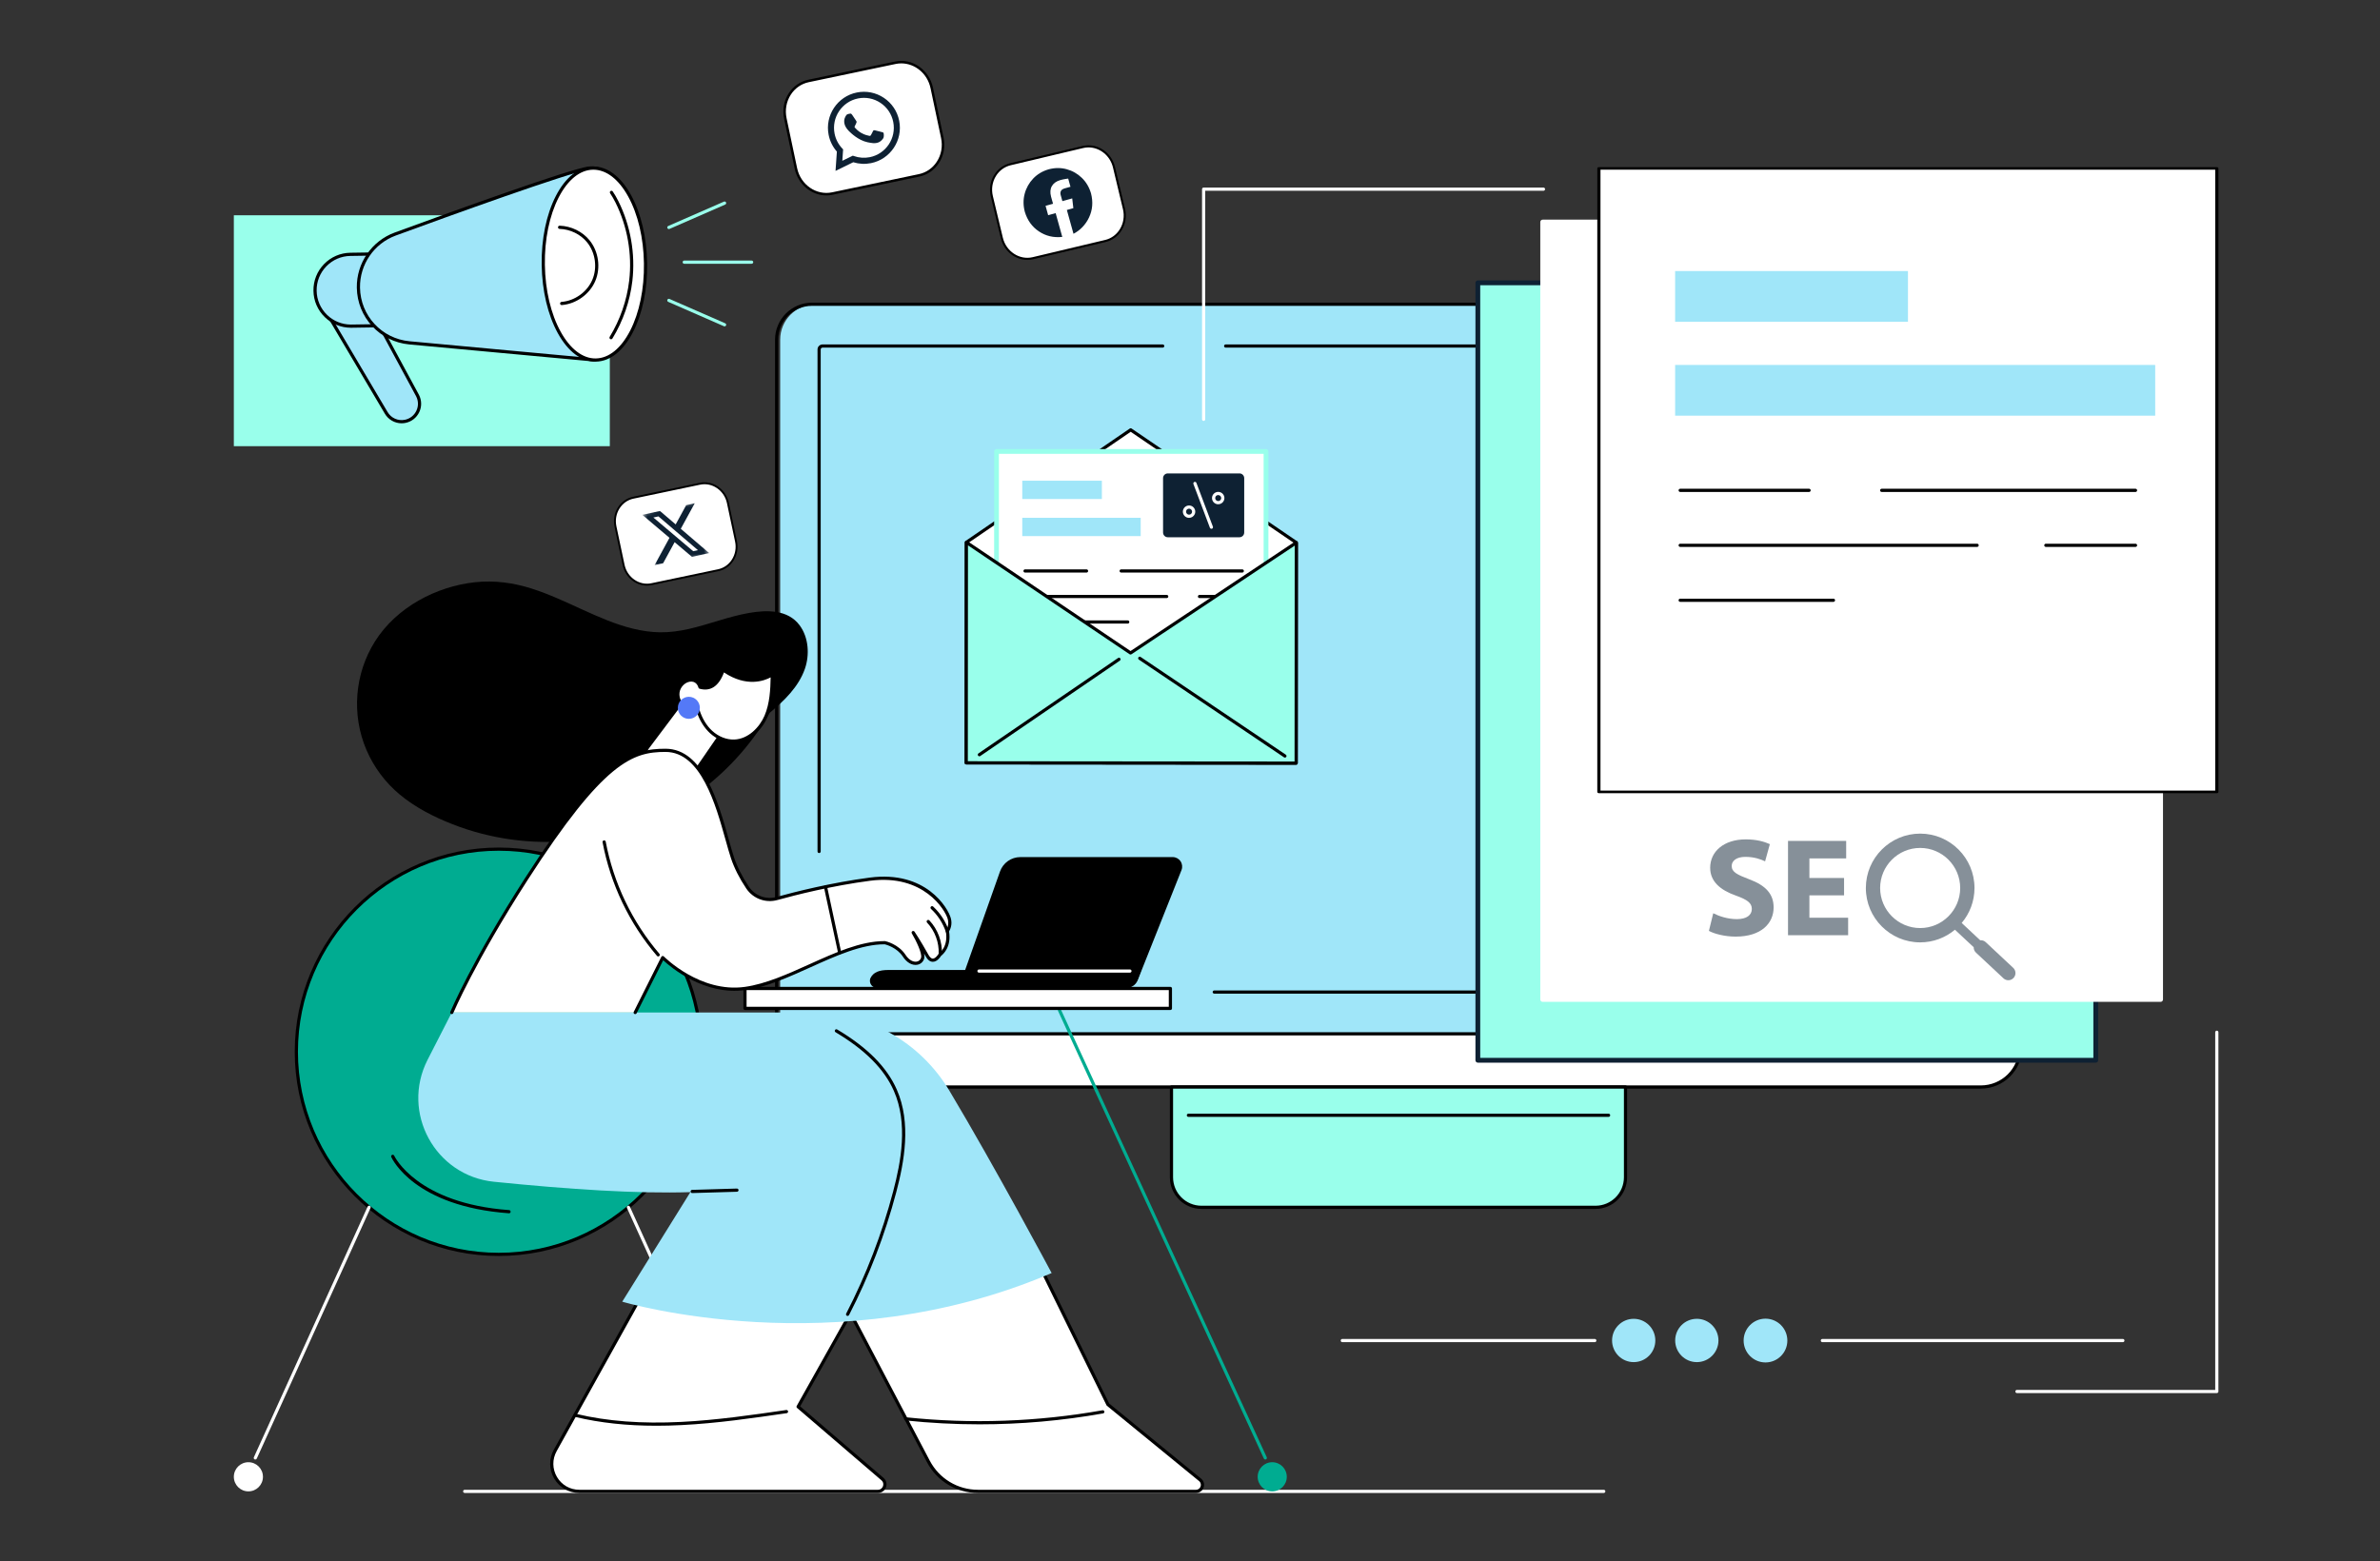 <svg xmlns="http://www.w3.org/2000/svg" width="509" height="334" viewBox="0 0 509 334" fill="none"><rect x="0" y="0" width="509" height="334" fill="#333333" stroke="none"/><g clip-path="url(#clip0_2207_28450)"><path d="M178.006 41.402L196.573 37.508C200.09 36.77 202.308 33.17 201.524 29.467L199.268 18.794C198.485 15.091 194.998 12.687 191.48 13.424L172.915 17.317C169.396 18.055 167.18 21.656 167.963 25.359L170.219 36.031C171.003 39.735 174.488 42.14 178.006 41.402Z" fill="white"></path><path d="M176.732 41.8C173.562 41.8 170.671 39.46 169.957 36.087L167.701 25.414C167.294 23.489 167.647 21.544 168.692 19.937C169.668 18.438 171.148 17.415 172.858 17.056L191.424 13.163C195.076 12.394 198.715 14.896 199.527 18.738L201.784 29.409C202.191 31.335 201.84 33.28 200.793 34.887C199.816 36.385 198.337 37.409 196.628 37.767L178.061 41.661C177.617 41.755 177.171 41.8 176.732 41.8ZM192.754 13.557C192.35 13.557 191.942 13.598 191.534 13.685L172.968 17.578C171.397 17.909 170.036 18.849 169.138 20.229C168.171 21.716 167.845 23.518 168.223 25.304L170.479 35.977C171.23 39.531 174.583 41.846 177.953 41.141L196.518 37.248C198.088 36.918 199.45 35.977 200.347 34.597C201.316 33.11 201.641 31.307 201.264 29.52L199.006 18.849C198.347 15.725 195.678 13.557 192.754 13.557Z" fill="black"></path><path d="M139.345 124.96L153.605 121.969C156.308 121.402 158.01 118.636 157.409 115.792L155.676 107.596C155.075 104.751 152.397 102.905 149.694 103.471L135.435 106.461C132.733 107.028 131.029 109.794 131.631 112.638L133.364 120.835C133.966 123.679 136.643 125.527 139.345 124.96Z" fill="white"></path><path d="M138.367 125.266C135.932 125.266 133.712 123.469 133.164 120.878L131.43 112.681C131.118 111.202 131.389 109.708 132.191 108.474C132.941 107.323 134.078 106.538 135.391 106.262L149.651 103.271C152.456 102.682 155.251 104.603 155.874 107.553L157.608 115.75C157.92 117.228 157.65 118.723 156.847 119.958C156.096 121.108 154.96 121.894 153.646 122.169L139.386 125.16C139.046 125.231 138.704 125.266 138.367 125.266ZM150.673 103.574C150.363 103.574 150.05 103.605 149.736 103.671L135.476 106.662C134.269 106.915 133.224 107.638 132.534 108.697C131.791 109.84 131.54 111.224 131.831 112.595L133.564 120.792C134.142 123.523 136.716 125.301 139.304 124.759L153.564 121.769C154.77 121.516 155.816 120.792 156.505 119.733C157.249 118.591 157.498 117.206 157.209 115.834L155.475 107.638C154.969 105.238 152.918 103.574 150.673 103.574Z" fill="black"></path><path d="M169.751 218.887H421.693L432.084 220.374V224.191C432.084 228.79 428.293 232.518 423.619 232.518H174.561C169.885 232.518 166.096 228.789 166.096 224.191V221.138L169.751 218.887Z" fill="white"></path><path d="M166.852 221.138H432.84V72.66C432.84 68.474 429.451 65.081 425.27 65.081H174.423C170.241 65.081 166.852 68.475 166.852 72.66V221.138Z" fill="#A0E6F9"></path><path d="M432.083 221.479H166.095C165.907 221.479 165.755 221.327 165.755 221.138V72.66C165.755 68.293 169.303 64.739 173.665 64.739H424.512C428.874 64.739 432.422 68.293 432.422 72.66V221.138C432.423 221.327 432.271 221.479 432.083 221.479ZM166.436 220.797H431.742V72.66C431.742 68.668 428.5 65.421 424.513 65.421H173.665C169.679 65.421 166.436 68.668 166.436 72.66V220.797Z" fill="black"></path><path d="M175.181 182.469C174.992 182.469 174.84 182.316 174.84 182.127V74.742C174.84 74.154 175.323 73.676 175.919 73.676H248.662C248.851 73.676 249.003 73.829 249.003 74.017C249.003 74.205 248.851 74.358 248.662 74.358H175.919C175.7 74.358 175.521 74.53 175.521 74.743V182.128C175.521 182.316 175.369 182.469 175.181 182.469Z" fill="black"></path><path d="M422.998 212.542H259.685C259.497 212.542 259.345 212.39 259.345 212.202C259.345 212.014 259.497 211.861 259.685 211.861H422.657V74.742C422.657 74.53 422.48 74.358 422.26 74.358H262.129C261.941 74.358 261.788 74.205 261.788 74.017C261.788 73.829 261.941 73.676 262.129 73.676H422.261C422.855 73.676 423.34 74.154 423.34 74.742V212.202C423.339 212.39 423.186 212.542 422.998 212.542Z" fill="black"></path><path d="M423.618 232.859H174.562C169.705 232.859 165.756 228.97 165.756 224.19C165.756 224.002 165.908 223.849 166.096 223.849C166.284 223.849 166.437 224.002 166.437 224.19C166.437 228.594 170.082 232.176 174.562 232.176H423.618C428.098 232.176 431.742 228.593 431.742 224.19C431.742 224.002 431.895 223.849 432.083 223.849C432.271 223.849 432.423 224.002 432.423 224.19C432.423 228.97 428.473 232.859 423.618 232.859Z" fill="black"></path><path d="M256.953 258.252H341.225C344.768 258.252 347.642 255.376 347.642 251.827V232.518H250.538V251.827C250.538 255.375 253.41 258.252 256.953 258.252Z" fill="#99FFEB"></path><path d="M341.225 258.593H256.954C253.228 258.593 250.196 255.559 250.196 251.827V232.518C250.196 232.33 250.349 232.177 250.537 232.177H347.641C347.829 232.177 347.981 232.33 347.981 232.518V251.827C347.982 255.559 344.951 258.593 341.225 258.593ZM250.879 232.859V251.827C250.879 255.182 253.604 257.911 256.955 257.911H341.226C344.577 257.911 347.302 255.182 347.302 251.827V232.859H250.879Z" fill="black"></path><path d="M344.023 238.904H254.156C253.967 238.904 253.815 238.751 253.815 238.563C253.815 238.375 253.967 238.222 254.156 238.222H344.023C344.212 238.222 344.364 238.375 344.364 238.563C344.364 238.751 344.212 238.904 344.023 238.904Z" fill="black"></path><path d="M277.204 163.233L206.642 163.171L206.676 116.008L241.816 91.948L277.237 116.07L277.204 163.233Z" fill="white"></path><path d="M277.204 163.574L206.642 163.513C206.454 163.513 206.302 163.36 206.302 163.171L206.335 116.008C206.335 115.895 206.391 115.791 206.483 115.727L241.624 91.666C241.74 91.587 241.892 91.587 242.008 91.666L277.429 115.788C277.522 115.852 277.578 115.957 277.578 116.07L277.544 163.233C277.544 163.323 277.509 163.411 277.445 163.475C277.38 163.538 277.293 163.574 277.204 163.574ZM206.984 162.831L276.863 162.892L276.896 116.25L241.817 92.361L207.017 116.188L206.984 162.831Z" fill="black"></path><path d="M213.124 130.634L241.939 140.393L270.756 130.634V96.57H213.124V130.634Z" fill="white"></path><path d="M241.94 140.905C241.884 140.905 241.829 140.896 241.776 140.878L212.959 131.118C212.751 131.048 212.612 130.852 212.612 130.634V96.57C212.612 96.288 212.841 96.059 213.124 96.059H270.756C271.039 96.059 271.268 96.288 271.268 96.57V130.634C271.268 130.853 271.128 131.048 270.921 131.118L242.104 140.878C242.05 140.896 241.995 140.905 241.94 140.905ZM213.633 130.267L241.94 139.853L270.246 130.267V97.083H213.634L213.633 130.267Z" fill="#99FFEB"></path><path d="M243.956 110.762H218.628V114.674H243.956V110.762Z" fill="#A0E6F9"></path><path d="M235.652 102.828H218.628V106.74H235.652V102.828Z" fill="#A0E6F9"></path><path d="M241.183 133.39H219.222C219.034 133.39 218.881 133.237 218.881 133.048C218.881 132.86 219.034 132.707 219.222 132.707H241.183C241.371 132.707 241.524 132.86 241.524 133.048C241.524 133.237 241.371 133.39 241.183 133.39Z" fill="black"></path><path d="M249.52 127.932H219.221C219.033 127.932 218.88 127.78 218.88 127.591C218.88 127.401 219.033 127.25 219.221 127.25H249.52C249.708 127.25 249.86 127.402 249.86 127.591C249.86 127.779 249.709 127.932 249.52 127.932Z" fill="black"></path><path d="M265.682 127.932H256.532C256.344 127.932 256.191 127.78 256.191 127.591C256.191 127.401 256.344 127.25 256.532 127.25H265.682C265.87 127.25 266.022 127.402 266.022 127.591C266.022 127.779 265.87 127.932 265.682 127.932Z" fill="black"></path><path d="M232.373 122.474H219.221C219.033 122.474 218.88 122.321 218.88 122.133C218.88 121.944 219.033 121.792 219.221 121.792H232.373C232.561 121.792 232.714 121.944 232.714 122.133C232.714 122.321 232.561 122.474 232.373 122.474Z" fill="black"></path><path d="M265.682 122.474H239.781C239.593 122.474 239.44 122.321 239.44 122.133C239.44 121.944 239.593 121.792 239.781 121.792H265.682C265.87 121.792 266.022 121.944 266.022 122.133C266.022 122.321 265.87 122.474 265.682 122.474Z" fill="black"></path><path d="M277.204 163.233L206.642 163.171L206.676 116.008L241.782 139.669L277.237 116.07L277.204 163.233Z" fill="#99FFEB"></path><path d="M277.204 163.573L206.642 163.513C206.454 163.513 206.302 163.36 206.302 163.171L206.335 116.008C206.335 115.882 206.405 115.766 206.516 115.707C206.627 115.648 206.762 115.655 206.866 115.725L241.784 139.258L277.049 115.785C277.153 115.715 277.288 115.71 277.399 115.768C277.51 115.827 277.578 115.943 277.578 116.069L277.544 163.232C277.544 163.322 277.509 163.41 277.445 163.473C277.38 163.538 277.293 163.573 277.204 163.573ZM206.984 162.831L276.863 162.892L276.896 116.707L241.971 139.953C241.856 140.03 241.707 140.029 241.592 139.952L207.016 116.65L206.984 162.831Z" fill="black"></path><path d="M274.8 162.055C274.736 162.055 274.668 162.036 274.611 161.996L243.561 141.092C243.405 140.987 243.363 140.774 243.468 140.619C243.573 140.463 243.785 140.42 243.941 140.526L274.991 161.43C275.147 161.536 275.188 161.748 275.084 161.904C275.017 162.002 274.91 162.055 274.8 162.055Z" fill="black"></path><path d="M209.453 161.775C209.345 161.775 209.238 161.723 209.172 161.626C209.065 161.47 209.106 161.258 209.262 161.152L239.121 140.745C239.275 140.639 239.487 140.679 239.594 140.834C239.7 140.99 239.66 141.202 239.504 141.309L209.645 161.715C209.587 161.756 209.521 161.775 209.453 161.775Z" fill="black"></path><path d="M265.085 114.92H249.748C249.194 114.92 248.739 114.465 248.739 113.909V102.275C248.739 101.719 249.194 101.264 249.748 101.264H265.085C265.64 101.264 266.094 101.719 266.094 102.275V113.909C266.094 114.465 265.64 114.92 265.085 114.92Z" fill="#0E2133"></path><path d="M259.078 113.113C258.941 113.113 258.811 113.029 258.759 112.892L255.233 103.533C255.167 103.357 255.255 103.16 255.433 103.093C255.608 103.027 255.804 103.115 255.871 103.293L259.396 112.652C259.463 112.829 259.375 113.025 259.197 113.092C259.159 113.106 259.118 113.113 259.078 113.113Z" fill="white"></path><path d="M254.298 110.771C254.116 110.771 253.93 110.733 253.753 110.654C253.431 110.507 253.184 110.244 253.059 109.914C252.934 109.582 252.946 109.222 253.092 108.9C253.394 108.235 254.181 107.939 254.846 108.24C255.168 108.387 255.415 108.65 255.54 108.981C255.665 109.312 255.653 109.672 255.507 109.995C255.285 110.482 254.803 110.771 254.298 110.771ZM254.3 108.803C254.055 108.803 253.82 108.944 253.713 109.181C253.642 109.338 253.637 109.511 253.697 109.673C253.757 109.834 253.877 109.962 254.033 110.033C254.357 110.18 254.739 110.036 254.886 109.713C254.956 109.556 254.963 109.382 254.902 109.221C254.842 109.06 254.723 108.933 254.566 108.862C254.48 108.822 254.389 108.803 254.3 108.803Z" fill="white"></path><path d="M260.531 107.864C260.348 107.864 260.164 107.826 259.986 107.746C259.664 107.599 259.418 107.337 259.292 107.006C259.168 106.675 259.179 106.314 259.325 105.992C259.627 105.327 260.412 105.031 261.079 105.332C261.401 105.478 261.648 105.741 261.773 106.072C261.898 106.403 261.886 106.764 261.74 107.086C261.519 107.576 261.035 107.864 260.531 107.864ZM260.534 105.897C260.287 105.897 260.054 106.037 259.947 106.274C259.877 106.431 259.87 106.606 259.931 106.766C259.991 106.927 260.11 107.054 260.267 107.125C260.59 107.273 260.973 107.128 261.12 106.805C261.191 106.649 261.196 106.474 261.136 106.313C261.076 106.152 260.956 106.025 260.8 105.954C260.713 105.915 260.621 105.897 260.534 105.897Z" fill="white"></path><path d="M342.989 319.35H99.384C99.196 319.35 99.043 319.197 99.043 319.009C99.043 318.82 99.196 318.668 99.384 318.668H342.99C343.178 318.668 343.33 318.82 343.33 319.009C343.329 319.197 343.178 319.35 342.989 319.35Z" fill="white"></path><path d="M240.595 211.32H187.606C187.292 211.32 186.979 211.239 186.72 211.061C186.113 210.644 185.903 209.897 186.142 209.257C186.768 207.944 188.058 207.483 189.968 207.483H244.071L243.369 209.394C242.937 210.552 241.832 211.32 240.595 211.32Z" fill="black"></path><path d="M240.895 211.32C241.955 211.32 242.908 210.673 243.3 209.687L252.68 186.116C252.929 185.49 252.852 184.782 252.475 184.225C252.097 183.667 251.469 183.334 250.796 183.334H218.229C216.267 183.334 214.517 184.572 213.862 186.425L205.056 211.321L240.895 211.32Z" fill="black"></path><path d="M241.657 208.054H209.37C209.182 208.054 209.029 207.901 209.029 207.712C209.029 207.525 209.182 207.372 209.37 207.372H241.657C241.846 207.372 241.998 207.525 241.998 207.712C241.998 207.901 241.846 208.054 241.657 208.054Z" fill="white"></path><path d="M106.665 268.316C130.571 268.316 149.951 248.912 149.951 224.975C149.951 201.039 130.571 181.634 106.665 181.634C82.759 181.634 63.379 201.039 63.379 224.975C63.379 248.912 82.759 268.316 106.665 268.316Z" fill="#00AC91"></path><path d="M106.665 268.657C82.609 268.657 63.038 249.061 63.038 224.975C63.038 200.889 82.609 181.294 106.665 181.294C130.721 181.294 150.292 200.889 150.292 224.975C150.292 249.061 130.72 268.657 106.665 268.657ZM106.665 181.976C82.984 181.976 63.72 201.265 63.72 224.975C63.72 248.686 82.984 267.975 106.665 267.975C130.345 267.975 149.61 248.686 149.61 224.975C149.61 201.265 130.344 181.976 106.665 181.976Z" fill="black"></path><path d="M108.865 259.526C108.857 259.526 108.848 259.526 108.841 259.525C88.632 258.059 83.874 247.918 83.681 247.487C83.605 247.316 83.681 247.114 83.853 247.037C84.024 246.959 84.226 247.036 84.302 247.208C84.349 247.31 89.122 257.411 108.89 258.845C109.077 258.858 109.218 259.021 109.204 259.209C109.192 259.389 109.042 259.526 108.865 259.526Z" fill="black"></path><path d="M54.604 312.196C54.556 312.196 54.509 312.186 54.463 312.166C54.292 312.088 54.217 311.885 54.293 311.715L78.62 258.111C78.697 257.94 78.898 257.863 79.07 257.941C79.241 258.019 79.317 258.221 79.239 258.392L54.914 311.996C54.857 312.123 54.733 312.196 54.604 312.196Z" fill="white"></path><path d="M53.123 319.009C54.843 319.009 56.236 317.613 56.236 315.892C56.236 314.17 54.843 312.775 53.123 312.775C51.404 312.775 50.01 314.17 50.01 315.892C50.01 317.613 51.404 319.009 53.123 319.009Z" fill="white"></path><path d="M158.726 312.196C158.596 312.196 158.473 312.123 158.416 311.996L134.09 258.392C134.012 258.221 134.087 258.019 134.259 257.941C134.432 257.863 134.633 257.939 134.71 258.111L159.035 311.715C159.114 311.886 159.038 312.088 158.866 312.166C158.82 312.186 158.773 312.196 158.726 312.196Z" fill="white"></path><path d="M160.205 319.009C161.925 319.009 163.318 317.613 163.318 315.892C163.318 314.17 161.925 312.775 160.205 312.775C158.486 312.775 157.092 314.17 157.092 315.892C157.092 317.613 158.486 319.009 160.205 319.009Z" fill="black"></path><path d="M270.607 312.196C270.477 312.196 270.354 312.123 270.296 311.997L226.284 216.25C226.204 216.079 226.279 215.876 226.451 215.798C226.622 215.719 226.823 215.793 226.902 215.965L270.916 311.713C270.994 311.884 270.919 312.086 270.748 312.165C270.701 312.186 270.653 312.196 270.607 312.196Z" fill="#00AC91"></path><path d="M272.086 319.009C273.806 319.009 275.199 317.613 275.199 315.892C275.199 314.17 273.806 312.775 272.086 312.775C270.367 312.775 268.973 314.17 268.973 315.892C268.973 317.613 270.367 319.009 272.086 319.009Z" fill="#00AC91"></path><path d="M250.308 211.438H159.327V215.699H250.308V211.438Z" fill="white"></path><path d="M250.308 216.041H159.327C159.139 216.041 158.986 215.888 158.986 215.699V211.438C158.986 211.25 159.139 211.097 159.327 211.097H250.308C250.496 211.097 250.649 211.25 250.649 211.438V215.699C250.649 215.888 250.496 216.041 250.308 216.041ZM159.667 215.358H249.967V211.779H159.667V215.358Z" fill="black"></path><path d="M171.013 133.754C168.496 130.361 164 130.457 160.236 131.105C155.843 131.863 151.683 133.541 147.344 134.526C145.289 134.993 143.198 135.284 141.086 135.25C139.179 135.22 137.28 134.932 135.427 134.486C131.643 133.574 128.062 131.988 124.531 130.381C120.983 128.766 117.443 127.086 113.72 125.902C109.798 124.653 105.736 124.096 101.628 124.536C93.251 125.432 84.79 129.936 80.219 137.159C75.829 144.098 75.135 152.864 78.367 160.405C79.94 164.078 82.372 167.34 85.433 169.904C88.76 172.69 92.712 174.706 96.731 176.286C104.79 179.455 113.596 180.662 122.212 179.851C130.333 179.087 138.199 176.495 145.181 172.275C151.797 168.278 157.573 162.911 162.011 156.575C162.939 155.252 163.8 153.885 164.605 152.484C167.685 149.918 170.806 146.922 172.143 143.048C173.179 140.047 172.944 136.358 171.013 133.754Z" fill="black"></path><path d="M138.845 160.007L146.692 149.569C147.171 148.941 150.673 147.506 151.186 148.002L154.113 154.717C154.552 155.142 154.593 155.874 154.208 156.431L148.133 165.254C147.273 166.5 145.872 167.209 144.49 167.097C142.732 166.953 140.388 166.151 138.588 163.315C137.973 162.348 138.085 161.002 138.845 160.007Z" fill="white"></path><path d="M149.696 146.99C149.696 146.99 149.374 145.514 147.923 145.452C146.493 145.391 145.192 146.669 144.994 148.089C144.797 149.508 145.648 150.983 146.933 151.613C147.659 151.969 148.369 152.226 149.281 151.984C149.83 153.714 150.743 155.356 152.08 156.581C153.418 157.807 155.203 158.59 157.016 158.533C160.049 158.436 162.619 156.021 163.819 153.23C165.018 150.439 165.115 147.314 165.167 144.277C165.167 144.277 160.813 147.651 154.664 143.305C153.699 146.163 152.162 147.675 149.696 146.99Z" fill="white"></path><path d="M156.83 158.876C155.079 158.876 153.274 158.138 151.85 156.833C150.635 155.719 149.671 154.183 149.052 152.38C148.134 152.528 147.405 152.223 146.783 151.918C145.338 151.208 144.443 149.578 144.657 148.04C144.888 146.387 146.379 145.045 147.936 145.111C149.148 145.163 149.761 146.085 149.97 146.708C151.982 147.182 153.374 146.06 154.342 143.195C154.376 143.093 154.457 143.013 154.559 142.98C154.66 142.947 154.772 142.964 154.861 143.026C160.716 147.164 164.788 144.137 164.958 144.007C165.062 143.928 165.202 143.914 165.319 143.972C165.435 144.031 165.509 144.152 165.506 144.283C165.46 147.012 165.401 150.407 164.131 153.364C162.732 156.618 159.943 158.78 157.025 158.873C156.961 158.875 156.896 158.876 156.83 158.876ZM149.281 151.642C149.425 151.642 149.559 151.736 149.604 151.88C150.182 153.697 151.117 155.235 152.311 156.329C153.657 157.564 155.373 158.241 157.005 158.191C160.023 158.095 162.446 155.562 163.505 153.094C164.631 150.477 164.765 147.442 164.814 144.891C163.443 145.631 159.672 147.053 154.835 143.835C153.718 146.801 151.96 147.972 149.603 147.318C149.482 147.284 149.39 147.186 149.361 147.063C149.35 147.01 149.071 145.842 147.905 145.792C146.707 145.741 145.51 146.835 145.33 148.134C145.156 149.388 145.891 150.721 147.081 151.305C147.842 151.678 148.431 151.855 149.191 151.652C149.222 151.645 149.252 151.642 149.281 151.642Z" fill="black"></path><path d="M166.384 143.074C166.259 143.074 166.138 143.005 166.079 142.885C165.995 142.715 166.063 142.511 166.232 142.428C167.045 142.024 167.747 141.415 168.26 140.666C168.367 140.511 168.579 140.472 168.735 140.579C168.889 140.686 168.928 140.898 168.822 141.053C168.242 141.896 167.45 142.583 166.534 143.038C166.486 143.062 166.434 143.074 166.384 143.074Z" fill="black"></path><path d="M147.321 153.763C148.622 153.763 149.676 152.707 149.676 151.405C149.676 150.103 148.622 149.047 147.321 149.047C146.02 149.047 144.966 150.103 144.966 151.405C144.966 152.707 146.02 153.763 147.321 153.763Z" fill="#5479F7"></path><path d="M141.04 270.146L118.751 310.243C116.566 314.174 119.405 319.01 123.898 319.01H187.758C189.142 319.01 189.78 317.284 188.728 316.381L170.686 300.902L189.255 267.795L141.04 270.146Z" fill="white"></path><path d="M187.758 319.349H123.897C121.665 319.349 119.656 318.198 118.525 316.272C117.395 314.346 117.368 312.029 118.453 310.076L140.741 269.978C140.798 269.875 140.904 269.808 141.022 269.803L189.237 267.454C189.367 267.447 189.479 267.51 189.544 267.615C189.609 267.72 189.612 267.854 189.552 267.961L171.121 300.824L188.95 316.122C189.537 316.627 189.745 317.424 189.476 318.151C189.207 318.88 188.532 319.349 187.758 319.349ZM141.244 270.476L119.048 310.409C118.081 312.148 118.106 314.211 119.113 315.926C120.12 317.642 121.909 318.668 123.897 318.668H187.758C188.348 318.668 188.702 318.278 188.837 317.915C188.971 317.552 188.956 317.025 188.507 316.641L170.464 301.16C170.341 301.055 170.31 300.876 170.389 300.734L188.657 268.166L141.244 270.476Z" fill="black"></path><path d="M140.383 304.972C134.044 304.972 128.359 304.356 123.12 303.11C122.937 303.067 122.824 302.883 122.867 302.7C122.911 302.517 123.092 302.402 123.277 302.447C129.884 304.018 137.215 304.576 145.69 304.153C153.221 303.778 160.813 302.675 168.156 301.608C168.34 301.582 168.515 301.71 168.541 301.896C168.568 302.082 168.44 302.256 168.254 302.282C160.895 303.352 153.287 304.457 145.725 304.834C143.893 304.926 142.114 304.972 140.383 304.972Z" fill="black"></path><path d="M173.327 264.591L198.542 312.596C200.612 316.539 204.696 319.009 209.144 319.009H255.778C257.082 319.009 257.665 317.37 256.655 316.544L236.949 300.436L222.527 271.043L173.327 264.591Z" fill="white"></path><path d="M255.778 319.349H209.145C204.555 319.349 200.377 316.823 198.24 312.756L173.026 264.751C172.967 264.638 172.975 264.501 173.047 264.397C173.12 264.292 173.242 264.236 173.371 264.254L222.569 270.705C222.683 270.72 222.78 270.79 222.831 270.892L237.221 300.219L256.87 316.281C257.443 316.749 257.652 317.503 257.404 318.2C257.157 318.899 256.519 319.349 255.778 319.349ZM173.935 265.016L198.843 312.438C200.862 316.28 204.808 318.668 209.145 318.668H255.778C256.323 318.668 256.643 318.307 256.763 317.971C256.883 317.635 256.861 317.153 256.44 316.808L236.733 300.7C236.695 300.669 236.665 300.631 236.642 300.586L222.301 271.357L173.935 265.016Z" fill="black"></path><path d="M209.48 304.669C204.2 304.669 198.92 304.392 193.655 303.837C193.468 303.818 193.333 303.649 193.352 303.462C193.371 303.274 193.542 303.139 193.726 303.159C207.753 304.638 221.907 304.133 235.792 301.663C235.978 301.631 236.153 301.754 236.187 301.94C236.22 302.125 236.096 302.301 235.912 302.336C227.175 303.89 218.329 304.669 209.48 304.669Z" fill="black"></path><path d="M133.076 278.434C133.076 278.434 178.814 292.104 224.91 272.309C224.91 272.309 212.964 249.902 203.022 233.271C196.832 222.916 185.665 216.581 173.614 216.581H96.618L91.452 226.679C85.686 237.952 93.047 251.508 105.632 252.782C121.678 254.406 136.188 255.365 147.649 255.003L133.076 278.434Z" fill="#A0E6F9"></path><path d="M181.272 281.484C181.219 281.484 181.167 281.471 181.117 281.445C180.948 281.359 180.883 281.153 180.969 280.986C185.251 272.68 188.633 263.886 191.018 254.848C192.697 248.488 194.231 240.292 191.158 233.325C189.108 228.672 185.031 224.574 178.695 220.796C178.533 220.699 178.482 220.49 178.577 220.328C178.673 220.166 178.882 220.113 179.044 220.209C185.505 224.061 189.672 228.262 191.783 233.048C194.94 240.21 193.384 248.553 191.677 255.022C189.279 264.108 185.88 272.948 181.577 281.298C181.514 281.416 181.395 281.484 181.272 281.484Z" fill="black"></path><path d="M148.028 255.199C147.845 255.199 147.694 255.054 147.688 254.869C147.683 254.68 147.83 254.523 148.018 254.518L157.598 254.236C157.777 254.234 157.944 254.378 157.949 254.567C157.954 254.755 157.806 254.912 157.619 254.918L148.039 255.199C148.035 255.199 148.032 255.199 148.028 255.199Z" fill="black"></path><path d="M96.618 216.581H135.843L141.734 204.83C141.734 204.83 149.467 212.798 159.326 211.439C169.183 210.079 179.971 201.564 189.253 201.648C189.253 201.648 191.935 202.219 193.387 204.449C194.837 206.678 196.958 206.345 197.322 204.926C197.686 203.507 195.299 199.477 195.299 199.477C195.299 199.477 196.545 201.302 198.249 204.375C199.566 206.747 201.012 204.212 201.012 204.212C201.012 204.212 203.247 202.735 202.611 199.152C202.611 199.152 203.44 198.039 203.02 196.502C202.598 194.966 198.21 186.472 186.067 188.054C178.119 189.091 170.48 190.998 166.151 192.194C163.783 192.848 161.262 191.915 159.889 189.875C158.739 188.165 157.466 185.931 156.646 183.464C154.437 176.823 151.691 160.508 142.347 160.499C135.304 160.491 129.089 162.353 112.548 188.054C101.126 205.806 96.618 216.581 96.618 216.581Z" fill="white"></path><path d="M96.618 216.923C96.574 216.923 96.529 216.915 96.486 216.896C96.312 216.824 96.231 216.624 96.303 216.45C96.349 216.342 100.953 205.443 112.262 187.87C128.794 162.183 135.156 160.158 142.309 160.158C142.322 160.158 142.334 160.158 142.348 160.158C150.433 160.166 153.68 171.788 155.829 179.478C156.251 180.985 156.614 182.286 156.971 183.358C157.655 185.416 158.732 187.544 160.174 189.687C161.464 191.606 163.83 192.482 166.062 191.867C170.028 190.772 177.894 188.778 186.026 187.718C198.001 186.157 202.737 194.181 203.351 196.414C203.731 197.8 203.192 198.869 202.971 199.23C203.511 202.583 201.663 204.158 201.27 204.45C201.091 204.741 200.416 205.731 199.5 205.731C199.498 205.731 199.494 205.731 199.492 205.731C198.907 205.728 198.39 205.328 197.954 204.541C197.845 204.343 197.737 204.15 197.632 203.962C197.71 204.366 197.727 204.729 197.655 205.012C197.471 205.728 196.896 206.247 196.156 206.37C195.067 206.549 193.928 205.901 193.105 204.636C191.828 202.674 189.51 202.061 189.217 201.99C184.286 201.972 178.759 204.456 173.414 206.871C168.764 208.972 163.955 211.145 159.376 211.777C150.623 212.984 143.453 206.899 141.835 205.397L136.151 216.735C136.066 216.904 135.862 216.972 135.694 216.887C135.525 216.803 135.457 216.598 135.542 216.429L141.433 204.678C141.482 204.579 141.575 204.51 141.685 204.494C141.793 204.476 141.903 204.514 141.981 204.593C142.057 204.671 149.718 212.421 159.281 211.101C163.764 210.482 168.527 208.33 173.132 206.248C178.509 203.818 184.067 201.307 189.12 201.307C189.168 201.307 189.212 201.307 189.258 201.308C189.28 201.308 189.304 201.31 189.326 201.315C189.44 201.339 192.164 201.942 193.673 204.263C194.464 205.478 195.415 205.8 196.044 205.696C196.521 205.618 196.876 205.297 196.994 204.841C197.234 203.909 195.903 201.163 195.008 199.651C194.913 199.493 194.962 199.289 195.118 199.19C195.273 199.091 195.478 199.132 195.582 199.284C195.595 199.304 196.856 201.158 198.549 204.208C198.761 204.59 199.097 205.045 199.495 205.048C199.497 205.048 199.499 205.048 199.499 205.048C200.026 205.048 200.569 204.304 200.718 204.043C200.744 203.996 200.781 203.957 200.826 203.928C200.908 203.871 202.863 202.513 202.277 199.212C202.26 199.118 202.283 199.023 202.339 198.948C202.368 198.909 203.063 197.94 202.693 196.593C202.149 194.608 197.486 186.91 186.114 188.393C178.024 189.446 170.191 191.432 166.244 192.523C163.731 193.216 161.065 192.229 159.609 190.065C158.134 187.873 157.029 185.687 156.325 183.571C155.964 182.484 155.597 181.175 155.174 179.66C153.08 172.169 149.917 160.847 142.348 160.839C142.336 160.839 142.323 160.839 142.311 160.839C135.376 160.839 129.184 162.838 112.837 188.239C101.56 205.761 96.979 216.605 96.933 216.713C96.877 216.845 96.751 216.923 96.618 216.923Z" fill="black"></path><path d="M201.089 204.401C201.084 204.401 201.078 204.4 201.072 204.4C200.884 204.391 200.739 204.231 200.748 204.042C200.868 201.615 199.941 199.113 198.27 197.35C198.14 197.213 198.147 196.996 198.283 196.867C198.419 196.738 198.636 196.743 198.765 196.881C200.561 198.777 201.556 201.466 201.429 204.076C201.421 204.258 201.27 204.401 201.089 204.401Z" fill="black"></path><path d="M202.631 199.63C202.488 199.63 202.355 199.54 202.307 199.397C201.678 197.498 200.571 195.776 199.107 194.417C198.97 194.288 198.962 194.073 199.089 193.935C199.217 193.797 199.432 193.789 199.57 193.916C201.119 195.354 202.288 197.174 202.955 199.182C203.014 199.36 202.916 199.553 202.739 199.613C202.702 199.626 202.666 199.63 202.631 199.63Z" fill="black"></path><path d="M179.577 204.13C179.421 204.13 179.28 204.021 179.245 203.86L176.22 189.794C176.18 189.609 176.297 189.428 176.481 189.389C176.667 189.349 176.846 189.467 176.886 189.65L179.91 203.717C179.95 203.9 179.833 204.082 179.65 204.122C179.626 204.127 179.601 204.13 179.577 204.13Z" fill="black"></path><path d="M140.765 204.585C140.669 204.585 140.574 204.544 140.506 204.464C134.586 197.53 130.563 189.125 128.871 180.16C128.837 179.975 128.958 179.797 129.143 179.761C129.328 179.727 129.506 179.849 129.541 180.033C131.211 188.881 135.182 197.177 141.024 204.021C141.147 204.164 141.13 204.38 140.987 204.502C140.922 204.558 140.843 204.585 140.765 204.585Z" fill="black"></path><path d="M448.213 60.498H316.059V226.794H448.213V60.498Z" fill="#99FFEB"></path><path d="M448.212 227.306H316.059C315.776 227.306 315.547 227.076 315.547 226.794V60.499C315.547 60.216 315.776 59.987 316.059 59.987H448.213C448.495 59.987 448.724 60.216 448.724 60.499V226.794C448.723 227.076 448.495 227.306 448.212 227.306ZM316.57 226.283H447.701V61.011H316.57V226.283Z" fill="#0E2133"></path><path d="M462.079 47.495H329.926V213.79H462.079V47.495Z" fill="white"></path><path d="M462.079 214.301H329.926C329.643 214.301 329.415 214.073 329.415 213.789V47.495C329.415 47.212 329.643 46.983 329.926 46.983H462.079C462.361 46.983 462.59 47.211 462.59 47.495V213.79C462.589 214.073 462.361 214.301 462.079 214.301ZM330.437 213.278H461.569V48.006H330.437V213.278Z" fill="white"></path><path d="M474.101 36.026H341.947V169.391H474.101V36.026Z" fill="white"></path><path d="M474.101 169.665H341.947C341.759 169.665 341.607 169.542 341.607 169.391V36.026C341.607 35.875 341.759 35.752 341.947 35.752H474.101C474.289 35.752 474.442 35.875 474.442 36.026V169.391C474.442 169.542 474.289 169.665 474.101 169.665ZM342.288 169.117H473.76V36.299H342.288V169.117Z" fill="black"></path><path d="M408.047 57.98H358.251V68.83H408.047V57.98Z" fill="#A0E6F9"></path><path d="M460.925 78.064H358.252V88.913H460.925V78.064Z" fill="#A0E6F9"></path><path d="M392.113 128.74H359.334C359.146 128.74 358.993 128.587 358.993 128.399C358.993 128.211 359.146 128.058 359.334 128.058H392.113C392.301 128.058 392.454 128.211 392.454 128.399C392.454 128.587 392.301 128.74 392.113 128.74Z" fill="black"></path><path d="M422.84 116.985H359.334C359.146 116.985 358.993 116.832 358.993 116.644C358.993 116.456 359.146 116.303 359.334 116.303H422.84C423.028 116.303 423.181 116.455 423.181 116.644C423.181 116.833 423.028 116.985 422.84 116.985Z" fill="black"></path><path d="M456.715 116.985H437.536C437.348 116.985 437.196 116.832 437.196 116.644C437.196 116.456 437.348 116.303 437.536 116.303H456.715C456.903 116.303 457.055 116.455 457.055 116.644C457.055 116.833 456.903 116.985 456.715 116.985Z" fill="black"></path><path d="M386.901 105.231H359.334C359.146 105.231 358.993 105.078 358.993 104.89C358.993 104.701 359.146 104.548 359.334 104.548H386.901C387.09 104.548 387.242 104.701 387.242 104.89C387.242 105.078 387.09 105.231 386.901 105.231Z" fill="black"></path><path d="M456.715 105.231H402.426C402.238 105.231 402.085 105.078 402.085 104.89C402.085 104.701 402.238 104.548 402.426 104.548H456.715C456.903 104.548 457.055 104.701 457.055 104.89C457.055 105.078 456.903 105.231 456.715 105.231Z" fill="black"></path><path d="M130.417 46.048H50.01V95.44H130.417V46.048Z" fill="#99FFEB"></path><path d="M143.044 48.996C142.913 48.996 142.788 48.92 142.732 48.791C142.656 48.619 142.735 48.418 142.907 48.343L154.827 43.129C155 43.053 155.2 43.132 155.276 43.304C155.351 43.476 155.272 43.678 155.1 43.754L143.18 48.968C143.137 48.987 143.09 48.996 143.044 48.996Z" fill="#99FFEB"></path><path d="M154.964 69.811C154.919 69.811 154.872 69.802 154.828 69.783L142.908 64.568C142.736 64.493 142.657 64.292 142.733 64.12C142.808 63.948 143.008 63.868 143.181 63.944L155.101 69.158C155.273 69.234 155.352 69.435 155.277 69.608C155.22 69.735 155.096 69.811 154.964 69.811Z" fill="#99FFEB"></path><path d="M160.749 56.419H146.332C146.144 56.419 145.991 56.266 145.991 56.078C145.991 55.889 146.144 55.736 146.332 55.736H160.749C160.937 55.736 161.089 55.889 161.089 56.078C161.089 56.266 160.938 56.419 160.749 56.419Z" fill="#99FFEB"></path><path d="M82.582 88.287L70.018 67.072C68.796 64.956 69.837 62.251 72.162 61.504L73.091 61.205C74.877 60.63 76.815 61.436 77.671 63.108L89.303 84.621C90.455 86.873 89.15 89.604 86.677 90.121C85.061 90.458 83.409 89.719 82.582 88.287Z" fill="#A0E6F9"></path><path d="M85.891 90.543C84.425 90.543 83.044 89.768 82.287 88.459L69.725 67.247C69.089 66.146 68.987 64.837 69.442 63.653C69.897 62.469 70.851 61.567 72.057 61.179L72.987 60.88C74.942 60.252 77.038 61.123 77.973 62.952L89.602 84.458C90.204 85.634 90.222 86.984 89.657 88.169C89.092 89.353 88.031 90.186 86.748 90.455C86.462 90.514 86.175 90.543 85.891 90.543ZM74.271 61.359C73.914 61.359 73.553 61.415 73.196 61.53L72.266 61.829C71.257 62.154 70.46 62.908 70.078 63.899C69.698 64.889 69.783 65.984 70.314 66.902L82.874 88.113C82.874 88.113 82.876 88.115 82.877 88.117C83.632 89.425 85.132 90.096 86.609 89.788C87.683 89.563 88.57 88.866 89.043 87.875C89.517 86.884 89.5 85.754 89.001 84.777L77.371 63.27C76.756 62.068 75.55 61.359 74.271 61.359Z" fill="black"></path><path d="M80.74 69.678L75.161 69.761C70.925 69.825 67.441 66.438 67.378 62.197C67.315 57.956 70.697 54.466 74.934 54.404L80.513 54.32L80.74 69.678Z" fill="#A0E6F9"></path><path d="M75.044 70.103C72.95 70.103 70.973 69.302 69.468 67.838C67.932 66.346 67.069 64.344 67.037 62.202C67.005 60.06 67.809 58.033 69.299 56.496C70.789 54.959 72.788 54.094 74.927 54.062L80.505 53.98C80.599 53.978 80.683 54.013 80.748 54.075C80.813 54.138 80.85 54.225 80.852 54.315L81.08 69.673C81.083 69.861 80.933 70.016 80.745 70.019L75.166 70.103C75.126 70.103 75.085 70.103 75.044 70.103ZM80.177 54.667L74.938 54.745C72.981 54.774 71.151 55.565 69.787 56.972C68.424 58.378 67.689 60.233 67.719 62.192C67.749 64.151 68.538 65.984 69.942 67.35C71.321 68.688 73.129 69.422 75.044 69.422C75.081 69.422 75.118 69.422 75.156 69.421L80.395 69.343L80.177 54.667Z" fill="black"></path><path d="M132.565 42.345C132.565 42.345 131.211 35.316 125.912 35.965C122.042 36.438 97.503 45.305 84.535 50.059C79.739 51.817 76.577 56.42 76.653 61.534C76.745 67.68 81.449 72.769 87.562 73.334L127.03 76.985C127.03 76.985 131.202 76.401 133.1 69.955C134.997 63.51 132.565 42.345 132.565 42.345Z" fill="#A0E6F9"></path><path d="M127.029 77.328C127.018 77.328 127.008 77.328 126.998 77.327L87.529 73.675C81.229 73.092 76.407 67.875 76.312 61.541C76.233 56.288 79.491 51.545 84.417 49.739C98.245 44.671 122.016 36.099 125.869 35.628C131.409 34.95 132.885 42.209 132.898 42.282C132.9 42.29 132.901 42.3 132.902 42.308C133.001 43.175 135.322 63.615 133.425 70.054C131.486 76.635 127.254 77.3 127.075 77.326C127.061 77.326 127.044 77.328 127.029 77.328ZM126.589 36.265C126.383 36.265 126.172 36.278 125.952 36.304C122.025 36.784 95.761 46.307 84.652 50.378C79.997 52.085 76.92 56.566 76.993 61.529C77.082 67.514 81.639 72.443 87.592 72.995L127.016 76.642C127.438 76.567 131.036 75.753 132.772 69.859C134.609 63.619 132.299 43.031 132.227 42.398C132.15 42.002 130.93 36.265 126.589 36.265Z" fill="black"></path><path d="M127.429 77.013C133.469 76.923 138.229 67.659 138.06 56.322C137.891 44.985 132.858 35.868 126.818 35.958C120.779 36.048 116.019 45.312 116.188 56.649C116.357 67.986 121.39 77.103 127.429 77.013Z" fill="white"></path><path d="M127.339 77.356C124.322 77.356 121.473 75.203 119.308 71.282C117.159 67.388 115.929 62.193 115.847 56.654C115.764 51.116 116.838 45.887 118.872 41.93C120.939 37.905 123.759 35.663 126.812 35.617C129.867 35.572 132.75 37.728 134.936 41.69C137.086 45.584 138.315 50.779 138.398 56.318C138.481 61.855 137.407 67.085 135.373 71.041C133.305 75.066 130.485 77.309 127.433 77.354C127.402 77.355 127.37 77.356 127.339 77.356ZM126.907 36.3C126.878 36.3 126.85 36.3 126.822 36.3C124.033 36.341 121.425 38.452 119.477 42.242C117.495 46.102 116.447 51.217 116.528 56.644C116.609 62.073 117.807 67.154 119.904 70.952C121.965 74.683 124.632 76.714 127.423 76.672C130.211 76.632 132.82 74.52 134.768 70.73C136.751 66.871 137.797 61.756 137.716 56.328C137.636 50.899 136.437 45.819 134.341 42.02C132.303 38.327 129.665 36.3 126.907 36.3Z" fill="black"></path><path d="M120.124 65.255C119.948 65.255 119.798 65.12 119.784 64.941C119.769 64.752 119.91 64.588 120.098 64.574C122.919 64.355 125.563 62.46 126.677 59.856C127.793 57.252 127.341 54.028 125.557 51.831C124.156 50.108 121.954 49.034 119.668 48.96C119.479 48.953 119.332 48.796 119.339 48.607C119.345 48.419 119.511 48.273 119.69 48.278C122.171 48.359 124.56 49.527 126.085 51.4C128.026 53.789 128.516 57.295 127.304 60.124C126.092 62.954 123.217 65.016 120.151 65.254C120.141 65.255 120.132 65.255 120.124 65.255Z" fill="black"></path><path d="M130.683 72.573C130.623 72.573 130.56 72.557 130.506 72.523C130.345 72.425 130.295 72.215 130.393 72.055C132.626 68.398 134.068 64.24 134.561 60.028C135.227 54.345 134.181 48.402 131.616 43.29C131.253 42.567 130.872 41.911 130.485 41.342C130.379 41.186 130.419 40.974 130.575 40.868C130.731 40.761 130.943 40.802 131.048 40.958C131.457 41.56 131.842 42.223 132.225 42.984C134.849 48.213 135.919 54.294 135.239 60.107C134.732 64.416 133.258 68.67 130.975 72.409C130.909 72.515 130.797 72.573 130.683 72.573Z" fill="black"></path><path d="M474.101 297.985H431.358C431.17 297.985 431.018 297.833 431.018 297.645C431.018 297.456 431.17 297.304 431.358 297.304H473.76V220.804C473.76 220.616 473.913 220.463 474.101 220.463C474.289 220.463 474.442 220.616 474.442 220.804V297.645C474.442 297.833 474.289 297.985 474.101 297.985Z" fill="white"></path><path d="M454.008 287.092H389.741C389.553 287.092 389.4 286.939 389.4 286.75C389.4 286.562 389.553 286.409 389.741 286.409H454.008C454.195 286.409 454.348 286.562 454.348 286.75C454.348 286.939 454.195 287.092 454.008 287.092Z" fill="white"></path><path d="M341.071 287.092H287.073C286.885 287.092 286.732 286.939 286.732 286.75C286.732 286.562 286.885 286.409 287.073 286.409H341.071C341.259 286.409 341.411 286.562 341.411 286.75C341.411 286.939 341.259 287.092 341.071 287.092Z" fill="white"></path><path d="M377.578 291.432C380.16 291.432 382.253 289.336 382.253 286.75C382.253 284.165 380.16 282.069 377.578 282.069C374.996 282.069 372.902 284.165 372.902 286.75C372.902 289.336 374.996 291.432 377.578 291.432Z" fill="#A0E6F9"></path><path d="M362.892 291.363C365.447 291.363 367.518 289.289 367.518 286.73C367.518 284.172 365.447 282.098 362.892 282.098C360.336 282.098 358.265 284.172 358.265 286.73C358.265 289.289 360.336 291.363 362.892 291.363Z" fill="#A0E6F9"></path><path d="M349.391 291.362C351.946 291.362 354.017 289.288 354.017 286.731C354.017 284.173 351.946 282.099 349.391 282.099C346.837 282.099 344.766 284.173 344.766 286.731C344.766 289.288 346.837 291.362 349.391 291.362Z" fill="#A0E6F9"></path><path d="M257.416 90.04C257.228 90.04 257.076 89.888 257.076 89.699V40.461C257.076 40.273 257.228 40.12 257.416 40.12H330.096C330.285 40.12 330.437 40.272 330.437 40.461C330.437 40.651 330.285 40.803 330.096 40.803H257.757V89.7C257.757 89.888 257.604 90.04 257.416 90.04Z" fill="white"></path><g opacity="0.5"><path d="M371.456 196.606C369.512 196.606 367.63 195.978 366.403 195.348L365.477 199.12C366.612 199.747 368.885 200.345 371.186 200.345C376.716 200.345 379.317 197.473 379.317 194.092C379.317 191.249 377.642 189.393 374.087 188.076C371.485 187.087 370.349 186.52 370.349 185.233C370.349 184.186 371.306 183.288 373.279 183.288C375.252 183.288 376.687 183.856 377.494 184.244L378.512 180.564C377.314 180.025 375.642 179.546 373.369 179.546C368.616 179.546 365.747 182.18 365.747 185.623C365.747 188.556 367.928 190.41 371.276 191.579C373.697 192.447 374.655 193.165 374.655 194.421C374.655 195.737 373.548 196.606 371.456 196.606Z" fill="#0E2133"></path><path d="M395.251 196.305H386.97V191.518H394.383V187.806H386.97V183.617H394.832V179.874H382.396V200.046H395.251V196.305Z" fill="#0E2133"></path><path d="M410.657 201.577C413.485 201.577 416.078 200.559 418.094 198.87L422.106 202.619C422.101 203.038 422.253 203.452 422.581 203.759L428.469 209.264C428.763 209.539 429.135 209.675 429.511 209.675C429.921 209.675 430.329 209.511 430.629 209.187C431.205 208.571 431.171 207.6 430.556 207.024L424.667 201.521C424.339 201.215 423.913 201.093 423.498 201.126L419.54 197.427C421.243 195.401 422.276 192.793 422.276 189.944C422.276 183.53 417.066 178.312 410.659 178.312C404.253 178.312 399.042 183.533 399.042 189.944C399.039 196.361 404.251 201.577 410.657 201.577ZM410.657 181.377C415.375 181.377 419.216 185.221 419.216 189.945C419.216 194.67 415.373 198.515 410.657 198.515C405.939 198.515 402.096 194.67 402.096 189.945C402.096 185.221 405.936 181.377 410.657 181.377Z" fill="#0E2133"></path></g><path d="M189.03 20.929C187.319 19.787 185.267 19.38 183.25 19.785C179.092 20.62 176.385 24.687 177.217 28.851C177.482 30.183 178.09 31.412 178.979 32.426L178.692 36.555L182.481 34.702C183.704 35.083 185.008 35.151 186.27 34.898H186.273C190.431 34.063 193.137 29.996 192.306 25.831C191.904 23.81 190.74 22.07 189.03 20.929ZM186.019 33.622H186.016C184.891 33.847 183.726 33.766 182.649 33.387L182.393 33.296L180.144 34.395L180.314 31.952L180.118 31.744C179.29 30.87 178.728 29.78 178.49 28.594C177.799 25.133 180.049 21.752 183.508 21.057C185.182 20.721 186.888 21.059 188.309 22.008C189.73 22.959 190.698 24.405 191.033 26.083C191.724 29.547 189.474 32.928 186.019 33.622ZM188.517 28.229C188.31 28.172 187.292 27.902 187.106 27.874C186.92 27.845 186.789 27.838 186.701 28.053C186.613 28.267 186.337 28.765 186.252 28.913C186.168 29.061 186.061 29.099 185.854 29.041C185.647 28.985 184.999 28.908 184.151 28.41C183.49 28.022 182.988 27.479 182.84 27.312C182.693 27.146 182.783 27.031 182.846 26.91C182.998 26.615 183.15 26.308 183.187 26.17C183.226 26.032 183.172 25.927 183.106 25.843C183.039 25.757 182.477 24.904 182.244 24.557C182.017 24.22 181.871 24.301 181.755 24.318C181.643 24.335 181.519 24.359 181.392 24.385C181.267 24.41 181.071 24.497 180.937 24.722C180.803 24.945 180.407 25.5 180.593 26.429C180.78 27.358 181.635 28.12 181.754 28.228C181.874 28.334 183.49 29.993 185.544 30.431C186.032 30.536 186.408 30.581 186.699 30.614C187.179 30.667 187.586 30.565 187.901 30.45C188.253 30.323 188.925 29.77 188.994 29.297C189.064 28.824 188.988 28.447 188.924 28.378C188.859 28.307 188.725 28.286 188.517 28.229Z" fill="#0E2133"></path><mask id="mask0_2207_28450" style="mask-type:luminance" maskUnits="userSpaceOnUse" x="137" y="106" width="15" height="16"><path d="M139.873 121.497L151.781 118.863L149.15 106.94L137.242 109.574L139.873 121.497Z" fill="white"></path></mask><g mask="url(#mask0_2207_28450)"><path d="M146.751 108.055L148.577 107.651L145.598 113.11L151.666 118.302L147.991 119.114L144.28 115.973L141.82 120.479L139.993 120.883L143.179 115.043L137.375 110.13L141.142 109.296L144.505 112.173L146.751 108.055ZM148.252 117.906L149.265 117.682L140.82 110.458L139.735 110.698L148.252 117.906Z" fill="#0E2133"></path></g><path d="M220.908 55.229L236.404 51.548C239.339 50.85 241.12 47.78 240.381 44.688L238.249 35.782C237.51 32.693 234.529 30.751 231.593 31.448L216.1 35.13C213.165 35.828 211.384 38.898 212.123 41.99L214.254 50.896C214.994 53.986 217.973 55.927 220.908 55.229Z" fill="white"></path><path d="M219.848 55.591C217.187 55.662 214.709 53.763 214.035 50.946L211.905 42.04C211.52 40.433 211.773 38.793 212.615 37.422C213.401 36.141 214.62 35.25 216.048 34.911L231.541 31.229C234.589 30.505 237.698 32.523 238.466 35.729L240.597 44.634C240.981 46.24 240.729 47.88 239.887 49.253C239.1 50.533 237.882 51.425 236.454 51.764L220.961 55.446C220.589 55.533 220.216 55.582 219.848 55.591ZM232.667 31.532C232.328 31.541 231.987 31.585 231.645 31.665L216.15 35.346C214.838 35.658 213.718 36.478 212.995 37.656C212.216 38.926 211.982 40.445 212.338 41.935L214.47 50.842C215.179 53.807 218.045 55.677 220.856 55.01L236.35 51.328C237.661 51.017 238.782 50.197 239.505 49.02C240.285 47.749 240.518 46.229 240.163 44.739L238.03 35.833C237.408 33.227 235.12 31.467 232.667 31.532Z" fill="black"></path><path d="M224.27 36.218C225.591 35.865 226.873 35.858 228.113 36.193C229.337 36.521 230.457 37.157 231.364 38.041C232.292 38.938 232.948 40.048 233.333 41.371C233.802 43.198 233.66 44.909 232.912 46.506C232.164 48.101 230.967 49.293 229.583 50.008L228.165 44.915L229.552 44.527L229.309 42.438L227.207 43.024L226.842 41.713C226.756 41.445 226.766 41.154 226.874 40.893C226.983 40.631 227.247 40.436 227.668 40.305L228.937 39.951L228.449 38.199C228.429 38.199 228.25 38.224 227.911 38.275C227.526 38.335 227.147 38.416 226.773 38.518C225.929 38.758 225.326 39.183 224.967 39.796C224.607 40.405 224.546 41.162 224.784 42.063L225.208 43.583L223.609 44.029L224.166 46.032L225.766 45.585L227.185 50.678C225.297 50.877 223.657 50.478 222.192 49.499C220.726 48.523 219.722 47.129 219.178 45.324C218.823 43.991 218.811 42.703 219.141 41.455C219.461 40.226 220.09 39.104 220.968 38.188C221.854 37.258 222.955 36.601 224.27 36.218Z" fill="#0E2133"></path></g><defs><clipPath id="clip0_2207_28450"><rect width="509" height="334" fill="white"></rect></clipPath></defs></svg>